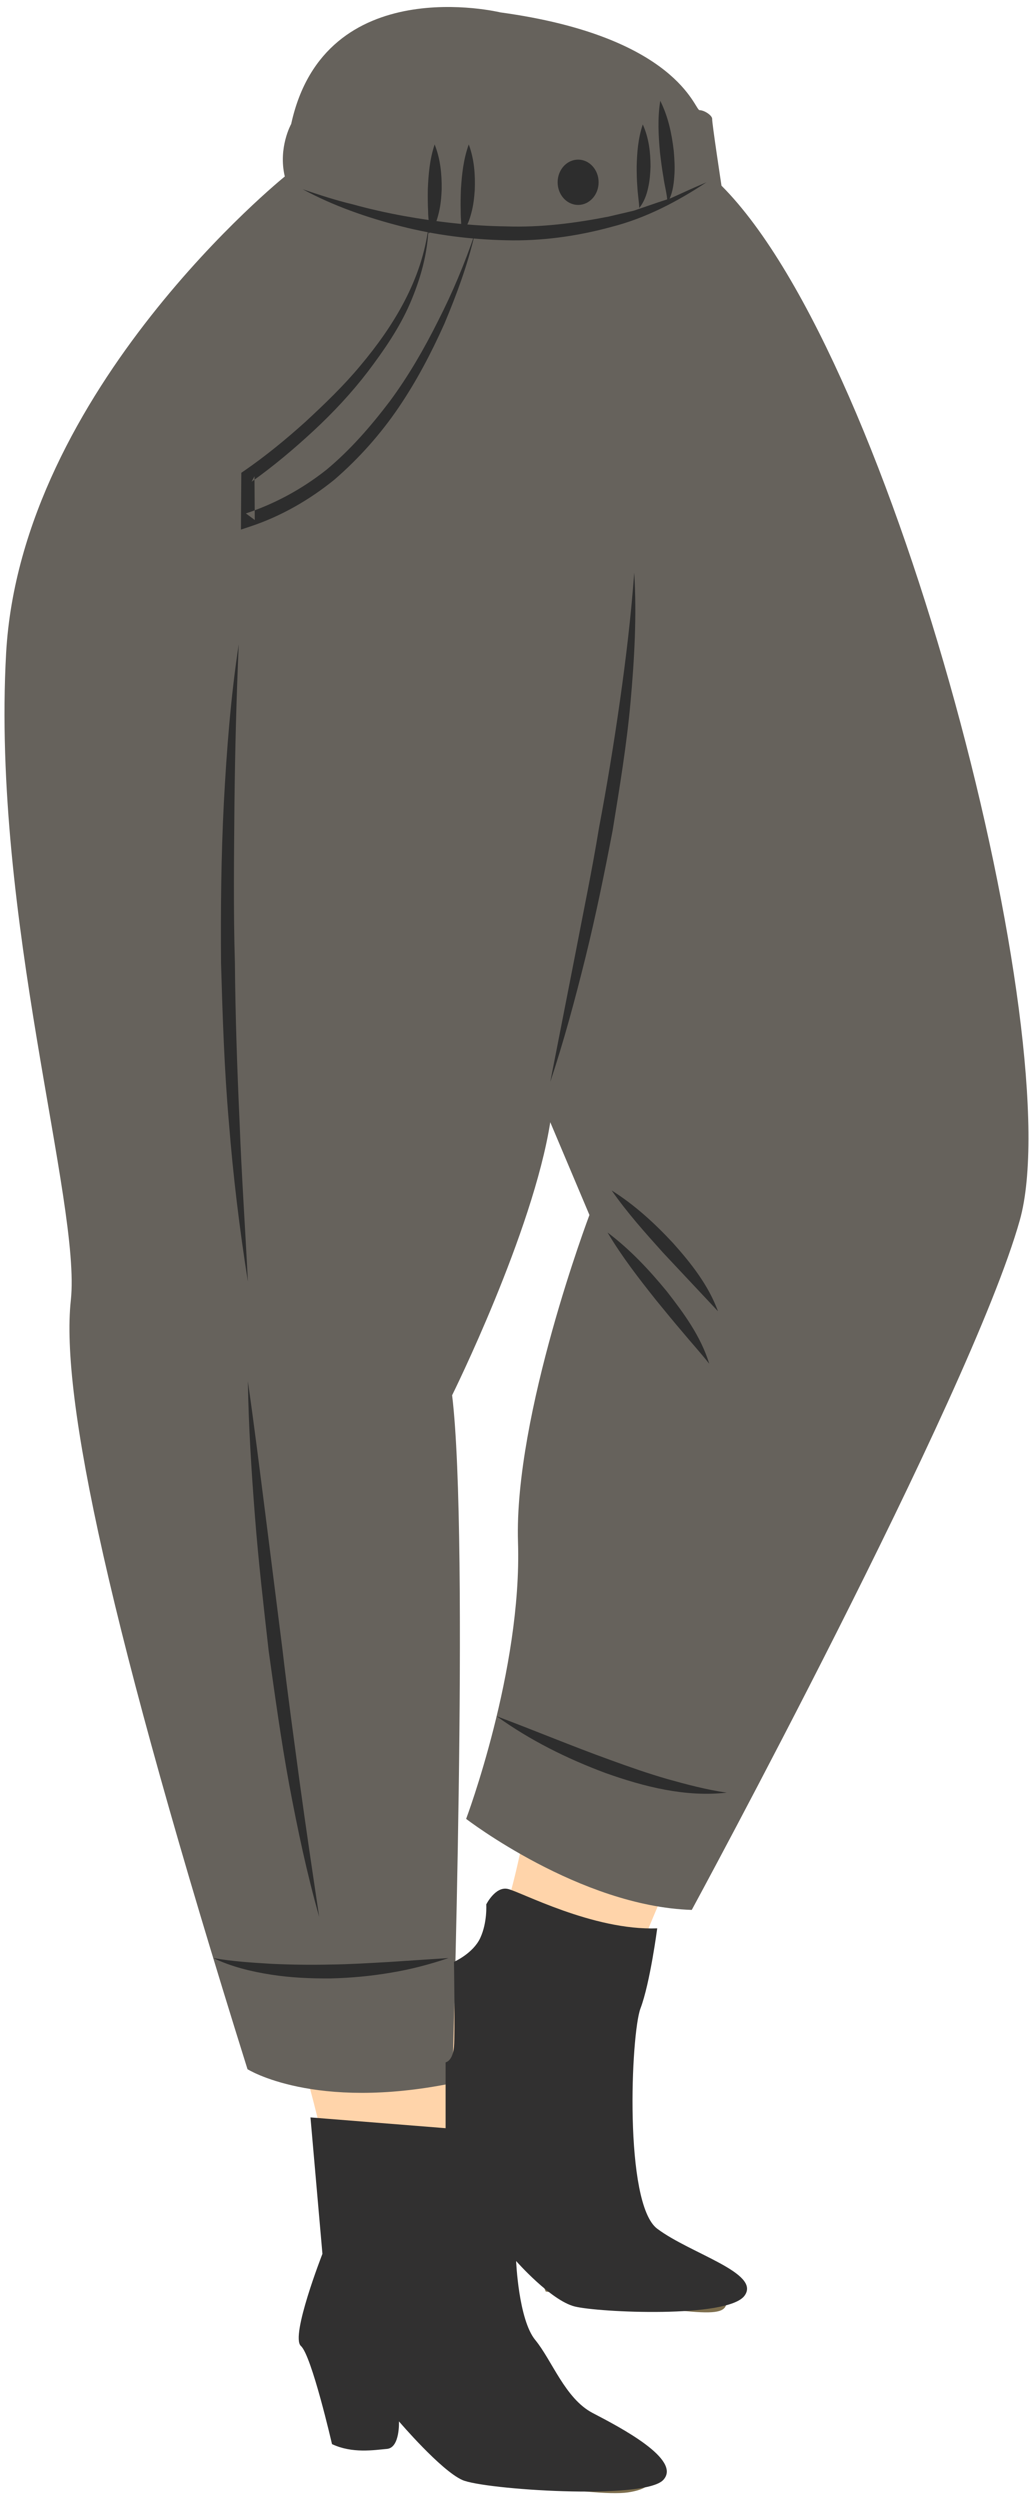 <svg width="55.588px" height="134.945px" viewBox="-0.137 2.055 55.588 134.945" fill="none" xmlns="http://www.w3.org/2000/svg"><g id="Female Character Standing/Lower Body/Jeans 5"><g id="Group"><g id="Group 38"><path id="509:24017" fill-rule="evenodd" clip-rule="evenodd" d="M29.093 89.464C29.471 97.212 27.203 108.834 24.274 110.346C24.274 110.346 22.762 88.33 23.046 85.779C23.329 83.228 23.01 78.315 23.01 78.315C23.01 78.315 28.62 66.787 29.755 60.268L32.683 68.582C32.683 68.582 28.715 81.716 29.093 89.464M53.188 70.283C55.266 66.125 54.935 63.669 54.935 63.669C51.203 32.016 36.936 10.094 36.936 10.094C36.936 10.094 33.156 3.291 24.557 3.291C15.959 3.291 16.526 10.756 16.526 10.756C14.164 13.59 6.368 20.299 3.014 31.543C0.067 41.422 5.801 66.787 5.944 69.838C6.085 72.89 6.581 92.086 11.542 101.653C16.503 111.22 17.944 120.361 18.227 122.818C18.51 125.276 16.715 129.102 17.801 129.858C18.888 130.613 24.699 134.96 25.55 135.196C26.4 135.433 31.833 136.235 33.203 136.377C34.573 136.52 34.526 134.772 33.298 134.063C32.07 133.354 29.99 132.456 28.81 129.811C27.629 127.165 26.494 122.582 25.786 121.024C25.077 119.464 24.368 115.968 24.368 115.968C25.503 116.724 29.66 124.708 29.613 125.228C29.566 125.747 38.731 126.739 38.731 126.739C39.062 124.803 34.196 122.96 34.196 122.96C34.526 120.598 32.494 112.52 32.494 112.52C32.494 112.52 35.613 103.354 38.07 99.669C40.526 95.984 51.109 74.441 53.188 70.283" fill="#FFD4AA"/><path id="Fill 3" fill-rule="evenodd" clip-rule="evenodd" d="M18.015 121.298C18.015 121.298 17.532 124.991 17.154 126.504C16.776 128.016 16.115 128.487 17.154 129.669C18.193 130.85 18.43 132.882 18.43 132.882H19.138L18.713 130.898C18.713 130.898 21.543 132.598 23.01 134.157C24.477 135.716 31.941 136.861 33.784 136.591C35.626 136.32 36.335 135.243 30.241 131.512C30.241 131.512 26.272 132.361 24.43 134.016C24.43 134.016 20.224 130.378 18.996 129.716C18.996 129.716 17.627 127.293 18.241 123.851C18.241 123.851 18.734 122.753 18.015 121.298" fill="#7D6E4D"/><path id="Fill 5" fill-rule="evenodd" clip-rule="evenodd" d="M24.288 115.59C24.288 115.59 28.682 121.165 29.863 124.708C29.863 124.708 33.817 122.69 35.088 123.341C35.088 123.341 39.123 125.181 39.123 126.22C39.123 127.26 37.989 127.024 29.343 125.747C29.343 125.747 26.873 119.575 24.778 117.772L24.288 115.59Z" fill="#7D6E4D"/><g id="Group 9"><path id="Fill 7" fill-rule="evenodd" clip-rule="evenodd" d="M15.593 8.747C15.593 8.747 14.878 10.023 15.248 11.582C15.248 11.582 0.984 23.067 0.193 37.32C-0.597 51.574 4.256 67.018 3.689 72.241C3.122 77.464 5.768 89.936 13.233 113.747C13.233 113.747 16.823 116.016 24.287 114.504C24.287 114.504 25.233 85.117 24.287 77.369C24.287 77.369 28.654 68.57 29.589 62.63L31.705 67.638C31.705 67.638 27.626 78.409 27.846 85.307C28.067 92.204 25.044 100.235 25.044 100.235C25.044 100.235 31.185 104.96 37.233 105.149C37.233 105.149 52.267 77.464 54.954 67.921C57.642 58.378 48.287 21.527 38.839 12.078C38.839 12.078 38.32 8.672 38.336 8.483C38.352 8.295 37.918 8.004 37.652 8.001C37.386 7.997 36.473 4.035 26.896 2.724C26.896 2.724 17.41 0.424 15.593 8.747" fill="#66625C"/></g><path id="Fill 10" fill-rule="evenodd" clip-rule="evenodd" d="M16.209 12.268C17.105 12.573 17.998 12.866 18.913 13.084C19.817 13.334 20.732 13.539 21.652 13.708C23.492 14.039 25.347 14.252 27.205 14.275C29.066 14.341 30.917 14.104 32.738 13.747L34.099 13.428L35.422 12.975L36.091 12.757L36.731 12.467C37.157 12.27 37.589 12.081 38.027 11.895C36.456 12.934 34.739 13.837 32.877 14.307C31.033 14.81 29.11 15.075 27.195 15.024C25.282 14.982 23.375 14.743 21.529 14.27C19.686 13.798 17.876 13.171 16.209 12.268" fill="#2D2D2D"/><path id="Fill 12" fill-rule="evenodd" clip-rule="evenodd" d="M23.343 9.851C23.66 10.653 23.734 11.471 23.723 12.289C23.706 12.699 23.671 13.11 23.573 13.519C23.477 13.913 23.355 14.37 23.012 14.664C23.083 14.254 22.988 13.864 22.99 13.464C22.968 13.067 22.97 12.668 22.974 12.269C23.009 11.469 23.071 10.667 23.343 9.851" fill="#2D2D2D"/><path id="Fill 14" fill-rule="evenodd" clip-rule="evenodd" d="M25.186 9.851C25.486 10.66 25.54 11.48 25.511 12.299C25.483 12.708 25.441 13.118 25.332 13.524C25.229 13.92 25.086 14.361 24.761 14.664C24.815 14.247 24.743 13.856 24.751 13.456C24.739 13.058 24.748 12.66 24.763 12.26C24.815 11.461 24.896 10.662 25.186 9.851" fill="#2D2D2D"/><path id="Fill 16" fill-rule="evenodd" clip-rule="evenodd" d="M34.587 8.772C34.919 9.512 35.003 10.276 35.006 11.041C34.994 11.422 34.964 11.807 34.877 12.189C34.796 12.566 34.657 12.961 34.398 13.28C34.376 12.879 34.31 12.516 34.294 12.143C34.261 11.772 34.258 11.402 34.257 11.03C34.277 10.285 34.33 9.539 34.587 8.772" fill="#2D2D2D"/><path id="Fill 18" fill-rule="evenodd" clip-rule="evenodd" d="M35.531 7.495C35.963 8.362 36.153 9.274 36.26 10.198C36.301 10.662 36.327 11.128 36.288 11.6C36.253 12.064 36.185 12.569 35.92 12.988C35.897 12.513 35.763 12.08 35.704 11.627C35.625 11.18 35.567 10.727 35.515 10.274C35.433 9.365 35.38 8.45 35.531 7.495" fill="#2D2D2D"/><path id="Fill 20" fill-rule="evenodd" clip-rule="evenodd" d="M25.516 14.664C25.133 16.333 24.535 17.946 23.87 19.529C23.168 21.096 22.366 22.627 21.393 24.058C20.42 25.488 19.258 26.794 17.938 27.938C16.581 29.039 15.041 29.927 13.362 30.481L12.879 30.642L12.882 30.125L12.898 27.764L12.9 27.575L13.055 27.469C14.206 26.676 15.313 25.769 16.362 24.824C17.4 23.864 18.425 22.882 19.329 21.794C21.138 19.643 22.668 17.138 23.012 14.27C22.98 15.706 22.581 17.118 22.009 18.442C21.432 19.773 20.599 20.97 19.731 22.12C18.851 23.268 17.861 24.325 16.804 25.306C15.743 26.287 14.646 27.213 13.454 28.059L13.61 27.764L13.626 30.125L13.147 29.769C14.719 29.247 16.19 28.448 17.501 27.409C18.79 26.339 19.896 25.064 20.916 23.721C21.922 22.364 22.773 20.89 23.532 19.371C24.305 17.856 24.967 16.282 25.516 14.664" fill="#2D2D2D"/><path id="Fill 22" fill-rule="evenodd" clip-rule="evenodd" d="M12.76 36.834C12.635 39.705 12.56 42.572 12.529 45.438C12.505 48.306 12.467 51.171 12.553 54.036C12.577 56.901 12.676 59.766 12.806 62.629C12.912 65.495 13.112 68.355 13.254 71.228C12.802 68.39 12.457 65.532 12.23 62.665C11.98 59.799 11.887 56.923 11.804 54.048C11.781 51.172 11.808 48.294 11.954 45.421C12.107 42.549 12.326 39.678 12.76 36.834" fill="#2D2D2D"/><path id="Fill 24" fill-rule="evenodd" clip-rule="evenodd" d="M13.254 76.613C13.599 79.026 13.9 81.438 14.207 83.85L15.121 91.082C15.4 93.496 15.737 95.9 16.059 98.308C16.388 100.715 16.746 103.116 17.107 105.527C16.441 103.181 15.939 100.794 15.489 98.399C15.048 96.002 14.716 93.589 14.378 91.176C14.104 88.756 13.824 86.337 13.636 83.909C13.447 81.481 13.291 79.051 13.254 76.613" fill="#2D2D2D"/><path id="Fill 26" fill-rule="evenodd" clip-rule="evenodd" d="M11.38 107.746C12.441 107.934 13.501 107.996 14.555 108.06C15.612 108.108 16.667 108.121 17.723 108.097C18.78 108.085 19.836 108.017 20.897 107.958L24.099 107.746C23.077 108.09 22.03 108.367 20.964 108.539C19.9 108.72 18.821 108.82 17.738 108.847C16.655 108.856 15.569 108.81 14.496 108.641C13.427 108.475 12.358 108.213 11.38 107.746" fill="#2D2D2D"/><path id="Fill 28" fill-rule="evenodd" clip-rule="evenodd" d="M26.691 94.694C28.768 95.472 30.781 96.316 32.832 97.055C33.855 97.427 34.882 97.788 35.926 98.088C36.972 98.38 38.023 98.66 39.123 98.819C36.895 99.072 34.652 98.499 32.575 97.76C30.494 96.984 28.493 95.993 26.691 94.694" fill="#2D2D2D"/><path id="Fill 30" fill-rule="evenodd" clip-rule="evenodd" d="M32.683 68.582C33.903 69.501 34.933 70.602 35.889 71.766C36.808 72.946 37.725 74.192 38.178 75.669C37.706 75.072 37.205 74.524 36.73 73.952C36.245 73.388 35.779 72.81 35.305 72.235C34.379 71.069 33.462 69.894 32.683 68.582" fill="#2D2D2D"/><path id="Fill 32" fill-rule="evenodd" clip-rule="evenodd" d="M32.907 66.314C34.162 67.103 35.24 68.096 36.235 69.168C37.203 70.251 38.136 71.433 38.65 72.835L35.681 69.672C34.719 68.6 33.753 67.528 32.907 66.314" fill="#2D2D2D"/><path id="Fill 34" fill-rule="evenodd" clip-rule="evenodd" d="M32.201 11.895C32.201 12.569 31.705 13.117 31.094 13.117C30.482 13.117 29.987 12.569 29.987 11.895C29.987 11.22 30.482 10.671 31.094 10.671C31.705 10.671 32.201 11.22 32.201 11.895" fill="#2D2D2D"/><path id="Fill 36" fill-rule="evenodd" clip-rule="evenodd" d="M29.589 60.456L30.932 53.604C31.368 51.321 31.845 49.048 32.219 46.756C32.65 44.475 33.027 42.184 33.353 39.887C33.68 37.59 33.955 35.286 34.125 32.96C34.267 35.291 34.135 37.631 33.925 39.955C33.716 42.282 33.331 44.586 32.957 46.889C32.519 49.18 32.051 51.465 31.493 53.728C30.931 55.99 30.327 58.243 29.589 60.456" fill="#2D2D2D"/></g></g><g id="Group 3"><path id="Fill 1" fill-rule="evenodd" clip-rule="evenodd" d="M16.635 116.349L23.935 116.931V113.378C23.935 113.378 24.322 113.314 24.387 112.538C24.451 111.763 24.387 107.953 24.387 107.953C24.387 107.953 25.42 107.5 25.808 106.661C26.196 105.821 26.131 104.852 26.131 104.852C26.131 104.852 26.614 103.883 27.277 104.012C27.94 104.141 31.879 106.273 35.367 106.144C35.367 106.144 34.98 109.103 34.463 110.465C33.947 111.828 33.559 121 35.367 122.357C37.176 123.713 40.988 124.746 40.083 125.974C39.179 127.202 32.202 126.878 30.91 126.555C29.618 126.232 27.745 124.101 27.745 124.101C27.745 124.101 27.874 127.266 28.779 128.364C29.683 129.462 30.394 131.529 31.879 132.304C33.365 133.079 36.724 134.823 35.691 135.921C34.657 137.019 26.001 136.438 24.839 135.921C23.676 135.405 21.415 132.756 21.415 132.756C21.415 132.756 21.48 134.177 20.77 134.242C20.059 134.306 18.896 134.5 17.798 133.984C17.798 133.984 16.699 129.203 16.118 128.687C15.537 128.17 17.281 123.713 17.281 123.713L16.635 116.349Z" fill="#313030"/></g></g></svg>